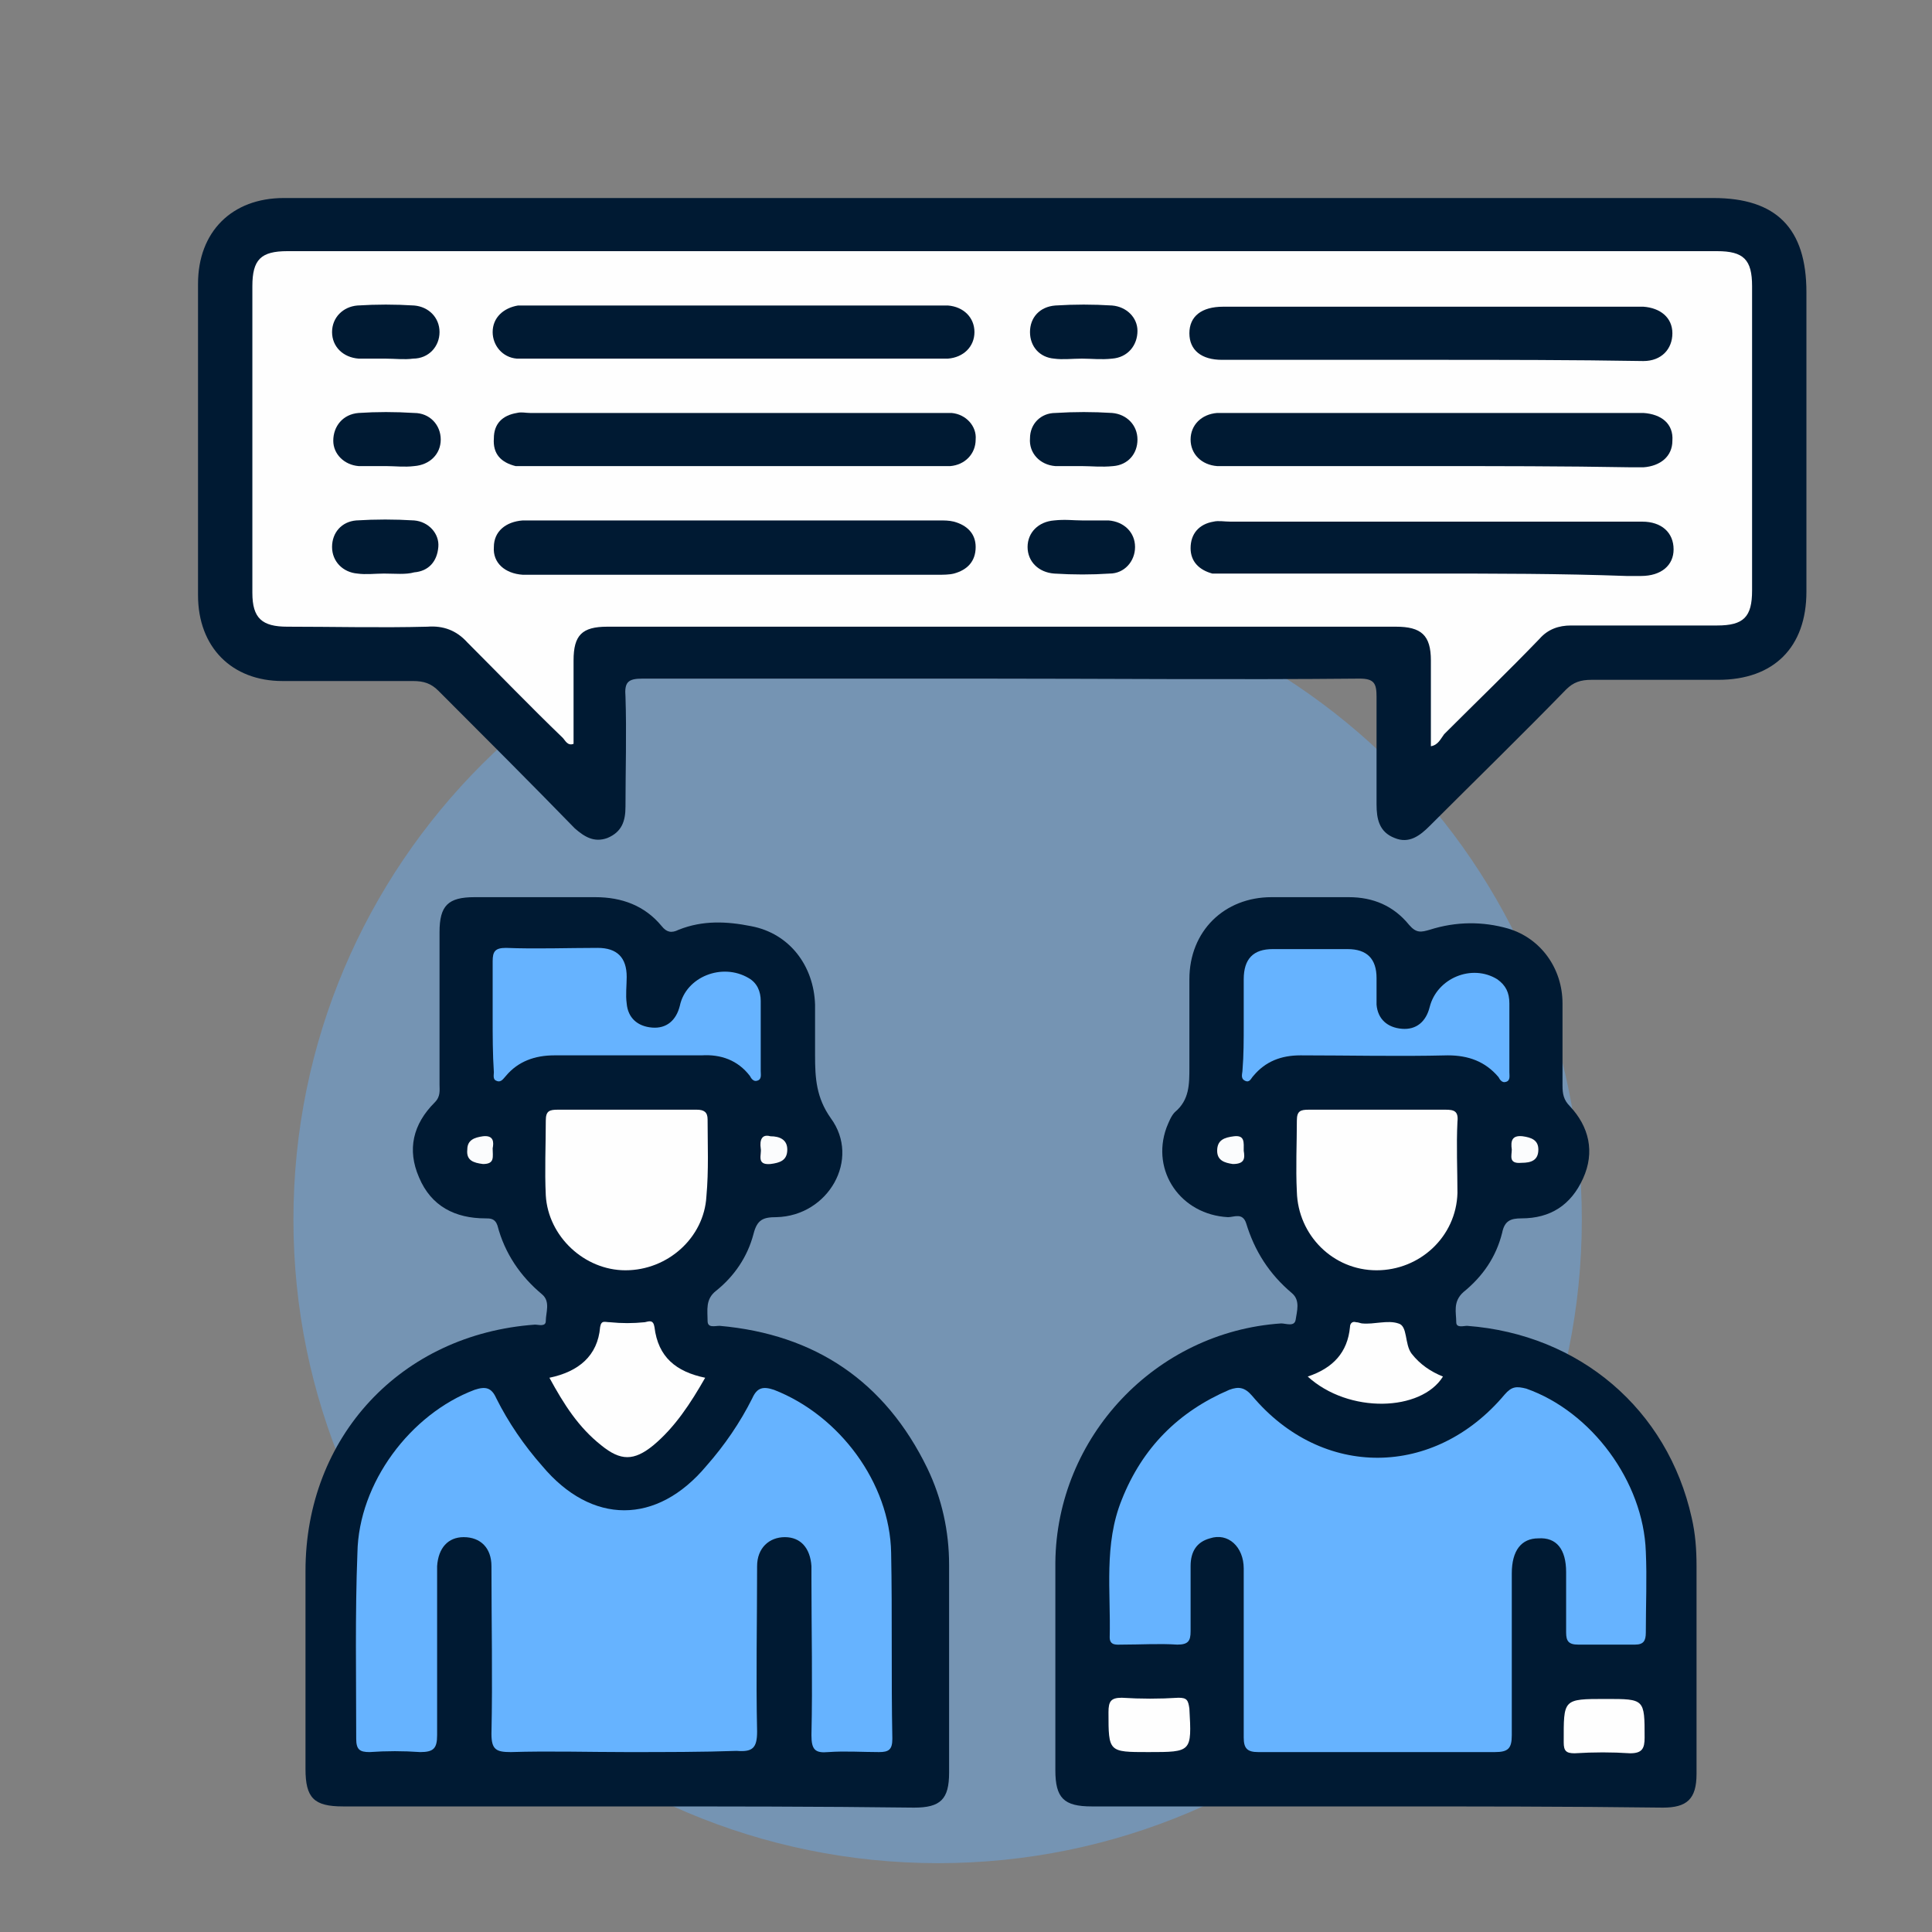 <svg xmlns="http://www.w3.org/2000/svg" xmlns:xlink="http://www.w3.org/1999/xlink" id="Capa_1" x="0px" y="0px" viewBox="0 0 160 160" style="enable-background:new 0 0 160 160;" xml:space="preserve">
<rect x="0" y="0" width="160" height="160" fill="#808080" stroke="none"/>
<style type="text/css">
	.st0{opacity:0.4;fill:#66B3FF;enable-background:new    ;}
	.st1{fill:#FFFFFF;}
	.st2{fill:#66B3FF;}
	.st3{fill:#001A33;}
	.st4{opacity:0.4;enable-background:new    ;}
	.st5{clip-path:url(#SVGID_2_);}
	.st6{fill-rule:evenodd;clip-rule:evenodd;fill:#FFFFFF;}
	.st7{fill-rule:evenodd;clip-rule:evenodd;fill:#001A33;}
	.st8{fill-rule:evenodd;clip-rule:evenodd;fill:#66B3FF;}
	.st9{clip-path:url(#SVGID_4_);}
	.st10{fill-rule:evenodd;clip-rule:evenodd;}
	.st11{clip-path:url(#SVGID_6_);}
	.st12{fill:none;}
	.st13{fill:none;stroke:#FFFFFF;stroke-width:5;stroke-linecap:round;stroke-linejoin:round;stroke-miterlimit:10;}
	.st14{opacity:0.4;fill:#66B3FF;}
	.st15{opacity:0.4;}
	.st16{fill:#FEFEFE;}
	.st17{fill:#FCFDFE;}
	.st18{fill:none;stroke:#001A33;stroke-width:5;stroke-linecap:round;stroke-linejoin:round;stroke-miterlimit:10;}
	.st19{fill:#001A33;stroke:#001A33;stroke-miterlimit:10;}
	.st20{fill:#56A3FD;}
	.st21{fill:#57A3FE;}
	.st22{fill:#1D252C;}
	.st23{fill:#0081FF;}
	.st24{fill:none;stroke:#000000;stroke-width:13;stroke-miterlimit:10;}
	.st25{fill:#1E81CD;}
	.st26{fill:#9AC8FE;}
	.st27{fill:#1E80CD;}
	.st28{fill:#555555;}
	.st29{fill:#FCFDFD;}
	.st30{fill:none;stroke:#FFFFFF;stroke-width:7;stroke-miterlimit:10;}
	.st31{fill:#F9FBFC;}
	.st32{fill:#042A49;}
	.st33{fill:#279CFC;}
	.st34{fill:#66B3FF;stroke:#001A33;stroke-width:3;stroke-miterlimit:10;}
	.st35{fill:#008AFC;stroke:#001A33;stroke-width:4;stroke-miterlimit:10;}
	.st36{fill:#92CDFC;stroke:#001A33;stroke-width:4;stroke-miterlimit:10;}
	.st37{fill:#FDFEFE;}
	.st38{fill:#66B3FF;stroke:#001A33;stroke-width:4;stroke-miterlimit:10;}
	.st39{fill:none;stroke:#001A33;stroke-width:4;stroke-miterlimit:10;}
	.st40{fill:#F8F8F9;}
	.st41{fill:#1F81CD;}
	.st42{fill:#89BCE4;}
	.st43{fill:#89BDE4;}
	.st44{fill:#001A33;stroke:#001A33;stroke-width:2;stroke-miterlimit:10;}
	.st45{fill:#9651AC;}
	.st46{fill:#8FAF6F;}
	.st47{fill:#92B36F;}
	.st48{fill:#F3EEEC;}
	.st49{fill:#F9F9F9;}
	.st50{fill:#F8FBFD;}
	.st51{fill:#FBFCFD;}
	.st52{fill:#FFFFFF;stroke:#FFFFFF;stroke-miterlimit:10;}
	.st53{fill:#FBFBFB;}
	.st54{fill:#ADDDF7;}
	.st55{fill:#7DC1F9;}
	.st56{fill:#97D0F7;}
	.st57{fill:#010101;}
	.st58{fill:#08213A;}
	.st59{fill:#BFDEFC;}
	.st60{fill:#F7F8F9;}
	.st61{fill:#62ADF7;}
	.st62{fill:#011B34;}
</style>
<path class="st0" d="M131,101c0,29.5-23.9,53.3-53.3,53.3S24.3,130.5,24.3,101c0-29.5,23.9-53.3,53.3-53.3S131,71.5,131,101z"></path>
<g>
	<path class="st3" d="M114,149.6c-7.9,0-15.7,0-23.6,0c-2.3,0-3-0.7-3-3c0-5.7,0-11.5,0-17.2c0.1-10.4,8.3-19.1,18.7-19.8   c0.4,0,1.1,0.3,1.2-0.3c0.1-0.7,0.4-1.6-0.3-2.2c-1.9-1.6-3.1-3.5-3.8-5.8c-0.3-0.9-1-0.5-1.5-0.5c-3.9-0.2-6.4-3.8-5.1-7.4   c0.2-0.5,0.4-1,0.7-1.3c1.2-1,1.2-2.3,1.2-3.7c0-2.4,0-4.9,0-7.3c0-4,2.9-6.8,6.8-6.8c2.1,0,4.3,0,6.4,0c2,0,3.7,0.7,5,2.3   c0.6,0.7,1,0.6,1.7,0.4c2.2-0.7,4.4-0.7,6.5-0.1c2.7,0.8,4.5,3.3,4.5,6.2c0,2.3,0,4.5,0,6.8c0,0.7,0.1,1.2,0.6,1.7   c1.6,1.7,2.1,3.8,1.1,6c-1,2.2-2.7,3.3-5.1,3.3c-0.9,0-1.4,0.2-1.6,1.2c-0.5,2-1.6,3.6-3.2,4.9c-0.9,0.8-0.6,1.7-0.6,2.5   c0,0.5,0.6,0.3,0.9,0.3c9.3,0.7,16.6,6.9,18.6,15.9c0.3,1.3,0.4,2.6,0.4,4c0,5.7,0,11.5,0,17.2c0,2.1-0.8,2.8-2.8,2.8   C129.9,149.6,121.9,149.6,114,149.6z"></path>
	<path class="st3" d="M83.1,16.4c19.6,0,39.2,0,58.8,0c5.2,0,7.7,2.5,7.7,7.8c0,8.3,0,16.5,0,24.8c0,4.6-2.7,7.3-7.3,7.3   c-3.5,0-7,0-10.5,0c-0.9,0-1.5,0.2-2.1,0.8c-3.7,3.8-7.5,7.5-11.3,11.3c-0.8,0.8-1.7,1.5-2.9,1c-1.3-0.5-1.5-1.6-1.5-2.8   c0-3,0-5.9,0-8.9c0-1.1-0.2-1.5-1.4-1.5c-10.5,0.1-21,0-31.5,0c-9.3,0-18.6,0-27.9,0c-1.2,0-1.5,0.3-1.4,1.5c0.1,3,0,6.1,0,9.1   c0,1.2-0.3,2.1-1.5,2.6c-1.1,0.4-1.9-0.1-2.7-0.8C44,64.9,40.1,61,36.3,57.2c-0.6-0.6-1.2-0.8-2.1-0.8c-3.6,0-7.2,0-10.8,0   c-4.2,0-7-2.8-7-7.1c0-8.6,0-17.2,0-25.8c0-4.3,2.8-7.1,7.1-7.1C43.4,16.4,63.2,16.4,83.1,16.4z"></path>
	<path class="st3" d="M52,149.6c-7.9,0-15.7,0-23.6,0c-2.4,0-3.1-0.7-3.1-3.1c0-5.5,0-10.9,0-16.4c0-11.1,7.9-19.6,19-20.4   c0.3,0,0.9,0.2,0.9-0.3c0-0.7,0.4-1.6-0.3-2.2c-1.8-1.5-3.1-3.4-3.7-5.7c-0.2-0.6-0.6-0.6-1-0.6c-2.5,0-4.5-1-5.5-3.4   c-1-2.3-0.5-4.4,1.3-6.2c0.5-0.5,0.4-1,0.4-1.5c0-4.2,0-8.4,0-12.6c0-2.2,0.7-2.9,2.9-2.9c3.3,0,6.7,0,10,0c2.2,0,4.1,0.7,5.5,2.4   c0.4,0.5,0.8,0.6,1.4,0.3c2-0.8,4-0.7,6-0.3c3.2,0.6,5.2,3.3,5.3,6.5c0,1.4,0,2.8,0,4.2c0,1.9,0.1,3.5,1.3,5.2   c2.5,3.4-0.2,8.1-4.5,8.2c-1.1,0-1.6,0.2-1.9,1.4c-0.5,1.9-1.6,3.5-3.1,4.7c-0.9,0.7-0.7,1.6-0.7,2.5c0,0.6,0.6,0.4,1,0.4   c7.9,0.7,13.7,4.6,17.2,11.8c1.2,2.5,1.8,5.2,1.8,8c0,5.7,0,11.5,0,17.2c0,2.2-0.7,2.9-2.9,2.9C67.8,149.6,59.9,149.6,52,149.6z"></path>
	<path class="st2" d="M114,145.1c-3.3,0-6.6,0-9.8,0c-0.9,0-1.2-0.3-1.2-1.2c0-4.7,0-9.3,0-14c0-1.8-1.3-3-2.8-2.5   c-1.1,0.3-1.6,1.1-1.6,2.3c0,1.8,0,3.6,0,5.4c0,0.8-0.2,1.1-1.1,1.1c-1.5-0.1-3,0-4.6,0c-0.4,0-1,0.1-1-0.6c0.1-3.8-0.5-7.7,1-11.4   c1.7-4.3,4.7-7.3,8.9-9.1c0.8-0.3,1.3-0.2,1.9,0.5c5.8,6.9,15.1,6.8,20.9-0.1c0.6-0.7,1-0.7,1.8-0.5c5.4,1.9,9.7,7.7,9.9,13.5   c0.1,2.2,0,4.4,0,6.7c0,0.7-0.2,1-0.9,1c-1.6,0-3.1,0-4.7,0c-0.8,0-1-0.3-1-1c0-1.7,0-3.3,0-5c0-1.9-0.8-2.9-2.3-2.8   c-1.4,0-2.2,1-2.2,2.9c0,4.5,0,9,0,13.4c0,1.1-0.3,1.4-1.4,1.4C120.5,145.1,117.2,145.1,114,145.1z"></path>
	<path class="st2" d="M103,84.8c0-1.2,0-2.5,0-3.7c0-1.7,0.8-2.5,2.4-2.5c2.1,0,4.2,0,6.2,0c1.6,0,2.4,0.8,2.4,2.4   c0,0.7,0,1.5,0,2.2c0.1,1.2,0.9,1.9,2.1,2c1.2,0.1,2-0.6,2.3-1.8c0.6-2.4,3.5-3.6,5.6-2.3c0.7,0.5,1,1.1,1,2c0,1.9,0,3.8,0,5.7   c0,0.3,0.1,0.7-0.3,0.8c-0.3,0.1-0.5-0.2-0.6-0.4c-1.1-1.3-2.5-1.8-4.2-1.8c-4.1,0.1-8.1,0-12.2,0c-1.6,0-2.9,0.5-3.9,1.7   c-0.2,0.2-0.3,0.6-0.7,0.4c-0.4-0.2-0.2-0.6-0.2-0.9C103,87.4,103,86.1,103,84.8z"></path>
	<path class="st16" d="M114,91.9c1.9,0,3.8,0,5.7,0c0.7,0,1.1,0.1,1,1c-0.1,2,0,4,0,5.9c-0.1,3.6-3.1,6.4-6.7,6.4   c-3.6,0-6.5-2.9-6.6-6.5c-0.1-2,0-4,0-5.9c0-0.8,0.3-0.9,1-0.9C110.2,91.9,112.1,91.9,114,91.9z"></path>
	<path class="st16" d="M108.3,114c2.1-0.7,3.3-2,3.5-4.1c0-0.3,0.2-0.5,0.5-0.4c0.2,0,0.4,0.1,0.5,0.1c1,0.1,2.1-0.3,3,0   c0.8,0.2,0.5,1.7,1.1,2.5c0.7,0.9,1.6,1.5,2.6,1.9C117.7,116.9,111.7,117.1,108.3,114z"></path>
	<path class="st16" d="M95.1,145.1c-3.3,0-3.3,0-3.3-3.3c0-0.9,0.2-1.2,1.1-1.2c1.6,0.1,3.1,0.1,4.7,0c0.7,0,0.8,0.2,0.9,0.9   C98.7,145.1,98.7,145.1,95.1,145.1z"></path>
	<path class="st16" d="M133,140.7c3.2,0,3.2,0,3.2,3.2c0,0.9-0.2,1.3-1.2,1.3c-1.5-0.1-3-0.1-4.6,0c-0.7,0-0.9-0.2-0.9-0.9   C129.5,140.7,129.4,140.7,133,140.7z"></path>
	<path class="st51" d="M103,95.3c0.1,0.6,0.1,1.1-0.9,1.1c-0.7-0.1-1.3-0.3-1.3-1.1c0-0.9,0.6-1.1,1.4-1.2   C103.1,94,103,94.6,103,95.3z"></path>
	<path class="st51" d="M125.2,95.2c-0.1-0.7,0-1.2,0.9-1.1c0.7,0.1,1.3,0.3,1.3,1.1c0,0.9-0.6,1.1-1.4,1.1   C124.9,96.4,125.2,95.7,125.2,95.2z"></path>
	<path class="st16" d="M118.5,61.8c0-2.4,0-4.7,0-7.1c0-2.1-0.8-2.8-2.9-2.8c-21.8,0-43.5,0-65.3,0c-2.1,0-2.8,0.7-2.8,2.8   c0,2.3,0,4.6,0,6.9c-0.5,0.2-0.7-0.3-0.9-0.5c-2.7-2.6-5.3-5.3-7.9-7.9c-0.9-1-2-1.4-3.3-1.3c-3.9,0.1-7.8,0-11.6,0   c-2.1,0-2.9-0.7-2.9-2.8c0-8.5,0-16.9,0-25.4c0-2.2,0.7-2.9,2.9-2.9c39.5,0,78.9,0,118.4,0c2.2,0,2.9,0.7,2.9,2.9   c0,8.4,0,16.8,0,25.2c0,2.2-0.7,2.9-2.9,2.9c-4,0-8,0-12.1,0c-1,0-1.9,0.3-2.6,1.1c-2.6,2.7-5.3,5.3-7.9,7.9   C119.3,61.2,119.1,61.7,118.5,61.8z"></path>
	<path class="st2" d="M51.9,145.1c-3.2,0-6.4-0.1-9.6,0c-1.2,0-1.6-0.2-1.6-1.5c0.1-4.6,0-9.2,0-13.9c0-1.5-0.9-2.4-2.3-2.4   c-1.3,0-2.1,0.9-2.2,2.4c0,0.3,0,0.6,0,1c0,4.3,0,8.7,0,13c0,1.1-0.3,1.4-1.4,1.4c-1.4-0.1-2.8-0.1-4.2,0c-0.8,0-1.1-0.2-1.1-1.1   c0-5.1-0.1-10.3,0.1-15.4c0.1-5.8,4.4-11.5,9.7-13.5c0.9-0.3,1.4-0.2,1.8,0.7c1,2,2.3,3.9,3.8,5.6c4.1,4.9,9.5,4.9,13.6,0   c1.5-1.7,2.8-3.6,3.8-5.6c0.4-0.9,0.9-1,1.8-0.7c5.4,2.1,9.6,7.7,9.7,13.5c0.1,5.1,0,10.3,0.1,15.4c0,0.9-0.3,1.1-1.1,1.1   c-1.4,0-2.8-0.1-4.2,0c-1.1,0.1-1.4-0.2-1.4-1.4c0.1-4.3,0-8.7,0-13c0-0.3,0-0.6,0-1c-0.1-1.5-0.9-2.4-2.2-2.4   c-1.3,0-2.3,0.9-2.3,2.4c0,4.6-0.1,9.2,0,13.7c0,1.4-0.4,1.7-1.7,1.6C58.2,145.1,55.1,145.1,51.9,145.1z"></path>
	<path class="st2" d="M40.8,84.2c0-1.5,0-3,0-4.6c0-0.8,0.2-1.1,1.1-1.1c2.5,0.1,5.1,0,7.6,0c1.6,0,2.4,0.8,2.4,2.4   c0,0.7-0.1,1.5,0,2.2c0.1,1.2,0.9,1.9,2.1,2c1.2,0.1,2-0.6,2.3-1.8c0.5-2.4,3.5-3.6,5.7-2.3c0.7,0.4,1,1.1,1,1.9c0,1.9,0,3.9,0,5.8   c0,0.3,0.1,0.7-0.3,0.8c-0.3,0.1-0.5-0.2-0.6-0.4c-1-1.3-2.4-1.8-4-1.7c-4.1,0-8.1,0-12.2,0c-1.6,0-3,0.5-4,1.7   c-0.2,0.2-0.4,0.6-0.8,0.4c-0.3-0.1-0.2-0.5-0.2-0.7C40.8,87.3,40.8,85.8,40.8,84.2z"></path>
	<path class="st16" d="M51.9,91.9c1.9,0,3.9,0,5.8,0c0.6,0,0.9,0.2,0.9,0.8c0,2.1,0.1,4.2-0.1,6.4c-0.2,3.4-3.2,6.1-6.7,6.1   c-3.4,0-6.4-2.8-6.6-6.2c-0.1-2.1,0-4.1,0-6.2c0-0.8,0.3-0.9,1-0.9C48.1,91.9,50,91.9,51.9,91.9z"></path>
	<path class="st16" d="M45.5,114.1c2.4-0.5,4-1.8,4.2-4.2c0.1-0.6,0.4-0.4,0.8-0.4c1,0.1,1.9,0.1,2.9,0c0.4-0.1,0.7-0.2,0.8,0.4   c0.3,2.5,1.8,3.7,4.2,4.2c-1.2,2.1-2.5,4.1-4.3,5.6c-1.6,1.3-2.7,1.3-4.3,0C47.9,118.2,46.7,116.3,45.5,114.1z"></path>
	<path class="st51" d="M40.8,95.1c0,0.7,0.2,1.3-0.8,1.3c-0.8-0.1-1.4-0.3-1.3-1.2c0-0.8,0.6-1,1.3-1.1C40.9,94,40.9,94.6,40.8,95.1   z"></path>
	<path class="st51" d="M63.8,94.1c0.8,0,1.4,0.3,1.4,1.1c0,0.9-0.6,1.1-1.4,1.2c-1.2,0.1-0.7-0.8-0.8-1.3   C62.9,94.4,63.1,93.9,63.8,94.1z"></path>
	<path class="st3" d="M60.8,25.3c5.5,0,11.1,0,16.6,0c0.4,0,0.7,0,1.1,0c1.3,0.1,2.2,1,2.2,2.2c0,1.2-0.9,2.1-2.2,2.2   c-0.4,0-0.7,0-1.1,0c-11.1,0-22.2,0-33.4,0c-0.4,0-0.8,0-1.2,0c-1.2-0.1-2-1.1-2-2.2c0-1.2,0.9-2,2.1-2.2c0.4,0,0.7,0,1.1,0   C49.6,25.3,55.2,25.3,60.8,25.3z"></path>
	<path class="st3" d="M118.4,29.8c-5.7,0-11.4,0-17.2,0c-1.7,0-2.7-0.8-2.7-2.2c0-1.4,1-2.2,2.8-2.2c0.2,0,0.4,0,0.6,0   c11.1,0,22.2,0,33.2,0c0.3,0,0.6,0,1,0c1.4,0.1,2.4,0.9,2.4,2.2c0,1.3-0.9,2.3-2.4,2.3C130.2,29.8,124.3,29.8,118.4,29.8z"></path>
	<path class="st3" d="M60.8,38.6c-5.6,0-11.3,0-16.9,0c-0.4,0-0.8,0-1.2,0c-1.2-0.3-1.9-1-1.8-2.3c0-1.2,0.7-1.9,1.9-2.1   c0.4-0.1,0.7,0,1.1,0c11.3,0,22.6,0,33.9,0c0.3,0,0.6,0,1,0c1.2,0.1,2.1,1.1,2,2.2c0,1.2-0.9,2.1-2.1,2.2c-0.5,0-0.9,0-1.4,0   C71.8,38.6,66.3,38.6,60.8,38.6z"></path>
	<path class="st3" d="M118.4,38.6c-5.5,0-11,0-16.5,0c-0.4,0-0.7,0-1.1,0c-1.3-0.1-2.2-1-2.2-2.2c0-1.2,0.9-2.1,2.2-2.2   c0.4,0,0.7,0,1.1,0c11.1,0,22.2,0,33.4,0c0.3,0,0.6,0,0.8,0c1.5,0.1,2.5,0.9,2.4,2.3c0,1.3-1,2.1-2.4,2.2c-0.3,0-0.6,0-1,0   C129.5,38.6,123.9,38.6,118.4,38.6z"></path>
	<path class="st3" d="M61,43.1c5.6,0,11.2,0,16.8,0c0.4,0,0.8,0,1.2,0.1c1.1,0.3,1.8,1,1.8,2.1c0,1.2-0.7,1.9-1.8,2.2   c-0.4,0.1-0.9,0.1-1.4,0.1c-11.2,0-22.4,0-33.6,0c-0.2,0-0.5,0-0.7,0c-1.5-0.1-2.5-1-2.4-2.3c0-1.3,1-2.1,2.4-2.2   c0.8,0,1.6,0,2.4,0C50.7,43.1,55.8,43.1,61,43.1z"></path>
	<path class="st3" d="M118.4,47.5c-5.6,0-11.2,0-16.8,0c-0.4,0-0.8,0-1.2,0c-1.1-0.3-1.8-1-1.8-2.1c0-1.2,0.7-2,1.9-2.2   c0.4-0.1,0.9,0,1.4,0c11.1,0,22.2,0,33.4,0c0.2,0,0.5,0,0.7,0c1.6,0,2.6,0.9,2.6,2.3c0,1.3-1,2.2-2.7,2.2c-0.4,0-0.8,0-1.2,0   C129.2,47.5,123.8,47.5,118.4,47.5z"></path>
	<path class="st3" d="M31.9,29.7c-0.7,0-1.5,0-2.2,0c-1.3-0.1-2.2-1-2.2-2.2c0-1.2,0.9-2.1,2.1-2.2c1.6-0.1,3.1-0.1,4.7,0   c1.2,0.1,2.1,1,2.1,2.2c0,1.2-0.9,2.2-2.2,2.2C33.5,29.8,32.7,29.7,31.9,29.7z"></path>
	<path class="st3" d="M89.6,29.7c-0.8,0-1.6,0.1-2.3,0c-1.2-0.1-2-1-2-2.2c0-1.2,0.8-2.1,2.1-2.2c1.6-0.1,3.1-0.1,4.7,0   c1.2,0.1,2.1,1,2.1,2.1c0,1.2-0.8,2.2-2.1,2.3C91.2,29.8,90.4,29.7,89.6,29.7C89.6,29.7,89.6,29.7,89.6,29.7z"></path>
	<path class="st3" d="M32,38.6c-0.8,0-1.6,0-2.3,0c-1.2-0.1-2.1-1-2.1-2.1c0-1.2,0.8-2.2,2.1-2.3c1.5-0.1,3-0.1,4.6,0   c1.3,0,2.2,1,2.2,2.2c0,1.2-0.9,2.1-2.2,2.2C33.5,38.7,32.7,38.6,32,38.6C32,38.6,32,38.6,32,38.6z"></path>
	<path class="st3" d="M89.6,38.6c-0.7,0-1.5,0-2.2,0c-1.3-0.1-2.2-1.1-2.1-2.3c0-1.2,0.9-2.1,2.1-2.1c1.6-0.1,3.1-0.1,4.7,0   c1.2,0.1,2.1,1,2.1,2.2c0,1.2-0.8,2.1-2,2.2C91.2,38.7,90.4,38.6,89.6,38.6z"></path>
	<path class="st3" d="M31.8,47.5c-0.7,0-1.5,0.1-2.2,0c-1.2-0.1-2.1-1-2.1-2.2c0-1.2,0.8-2.1,2-2.2c1.6-0.1,3.2-0.1,4.8,0   c1.2,0.1,2.1,1.1,2,2.2c-0.1,1.2-0.8,2-2,2.1C33.6,47.6,32.7,47.5,31.8,47.5C31.8,47.5,31.8,47.5,31.8,47.5z"></path>
	<path class="st3" d="M89.6,43.1c0.7,0,1.5,0,2.2,0c1.3,0.1,2.2,1,2.2,2.2c0,1.2-0.9,2.2-2.1,2.2c-1.5,0.1-3,0.1-4.6,0   c-1.3-0.1-2.2-1-2.2-2.2c0-1.2,0.9-2.1,2.2-2.2C88.2,43,88.9,43.1,89.6,43.1z"></path>
</g>
</svg>